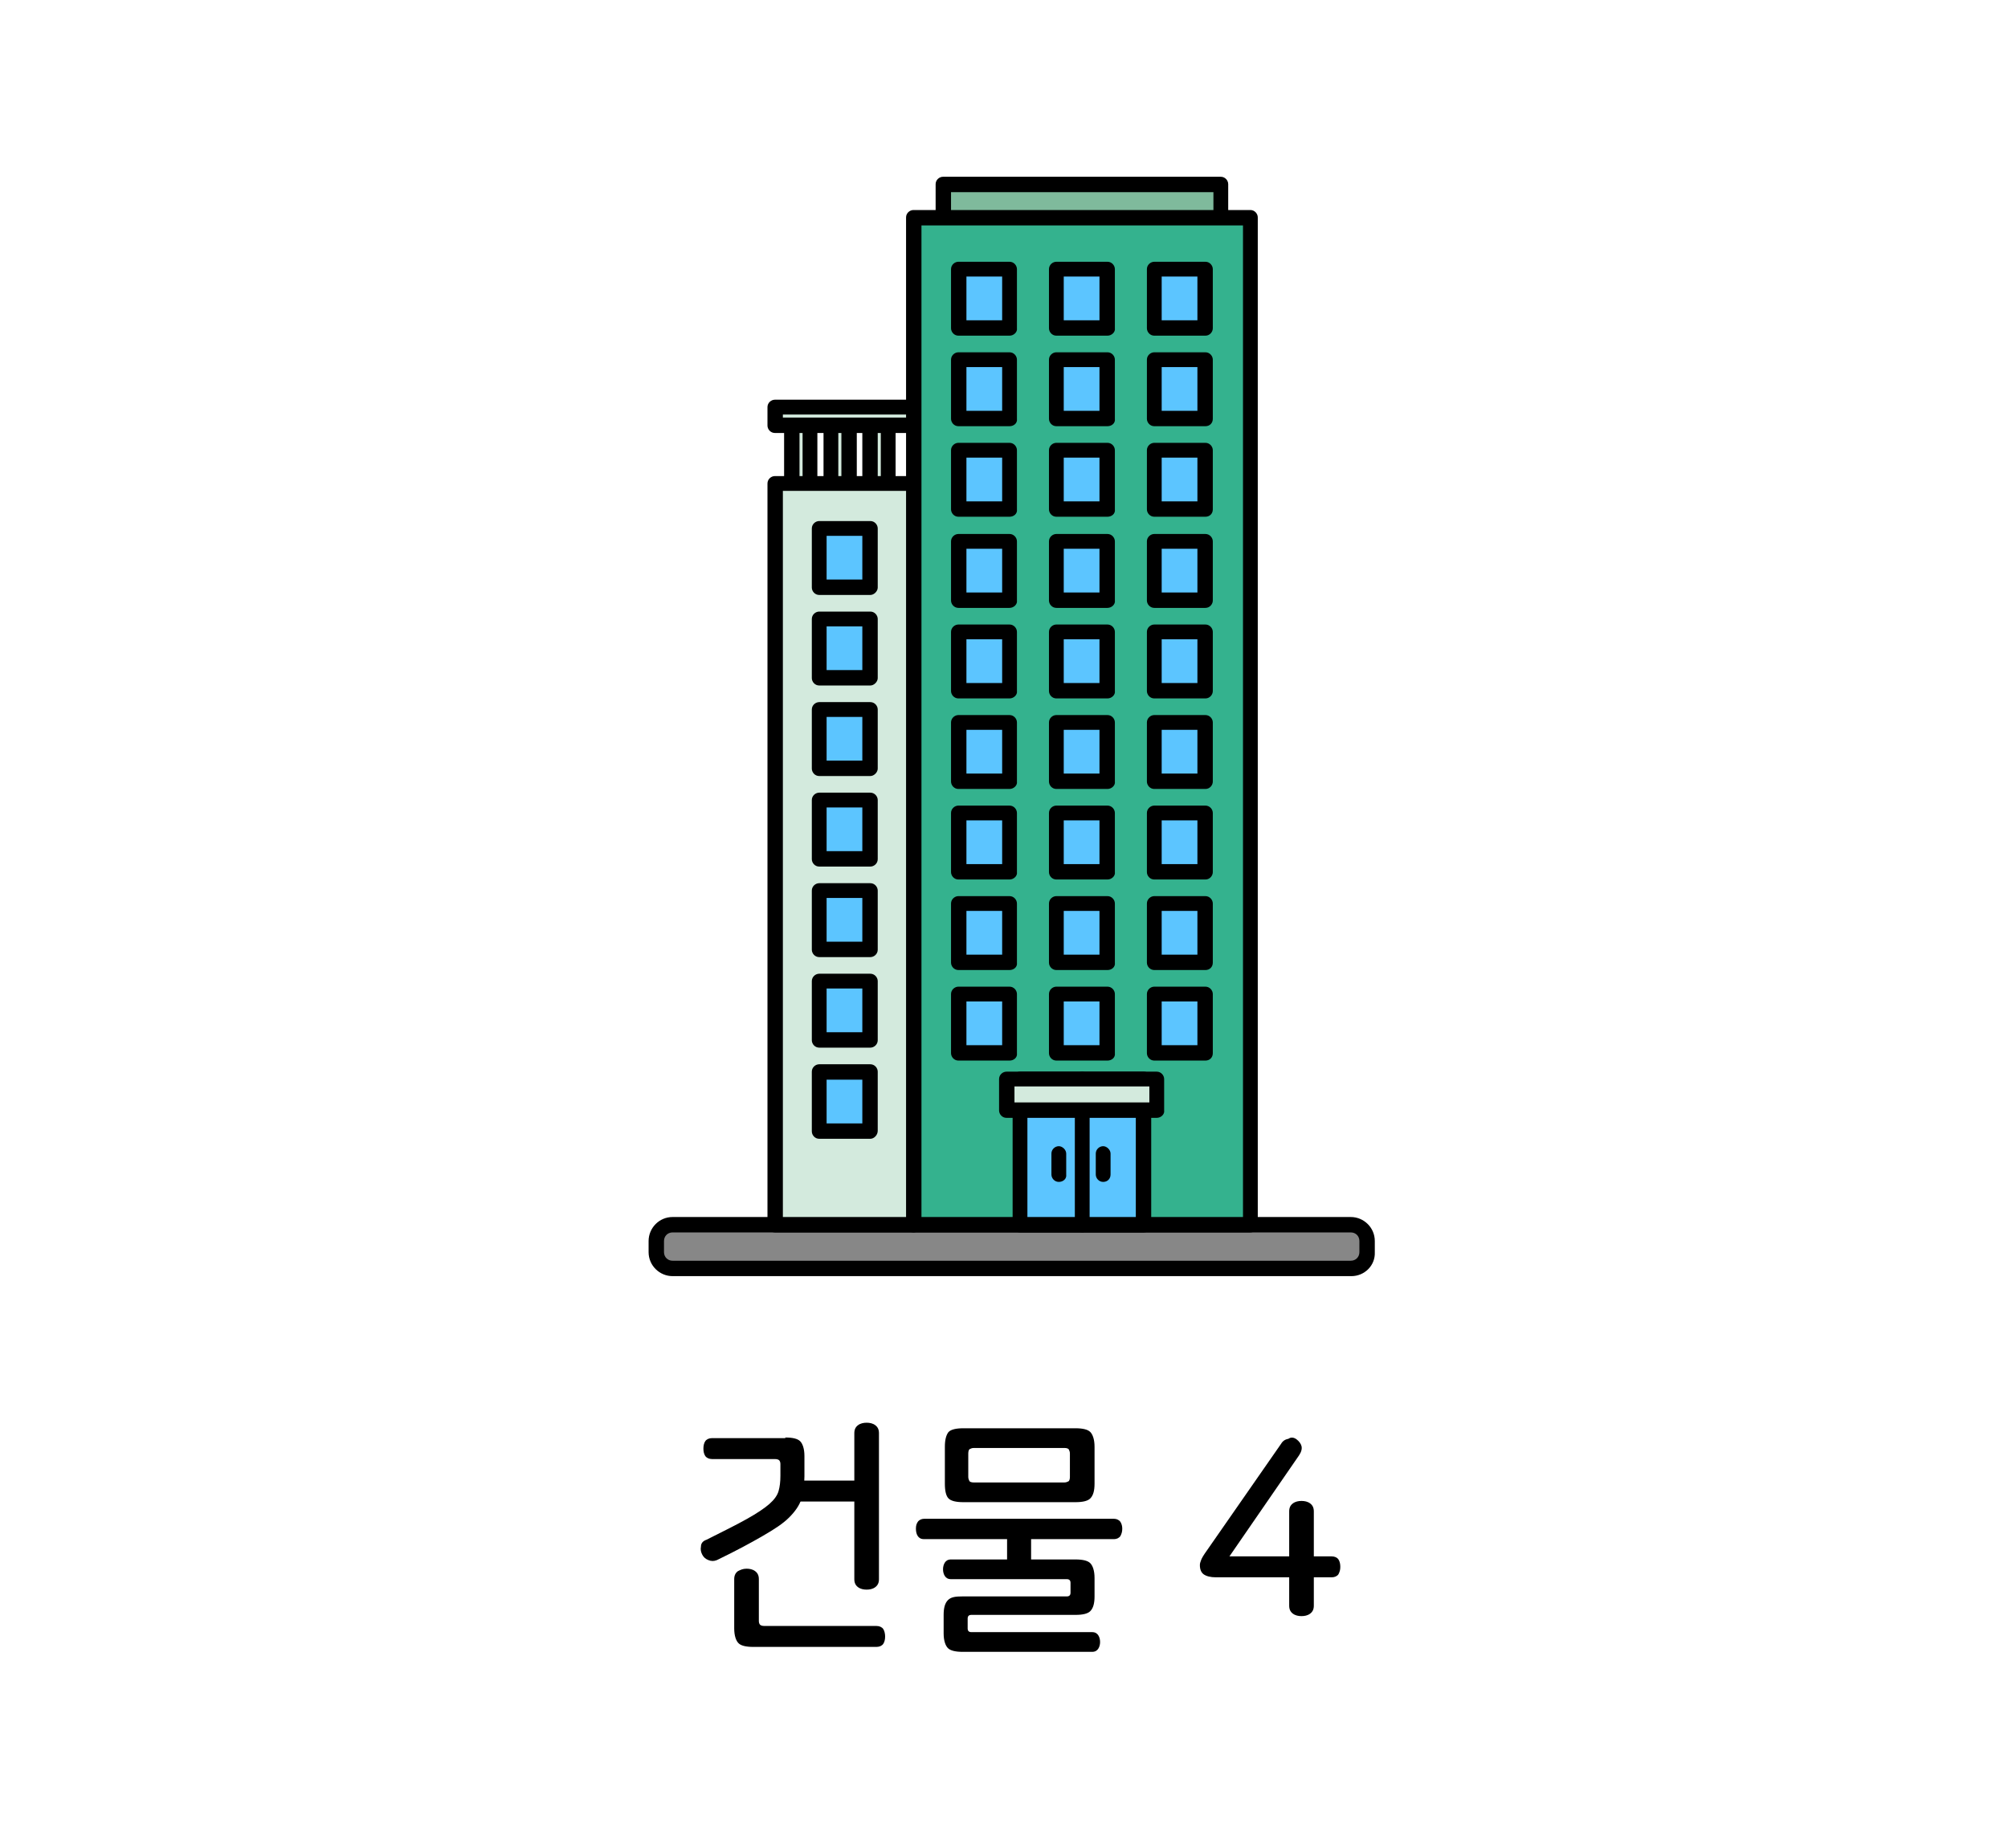 <?xml version="1.0" encoding="utf-8"?>
<!-- Generator: Adobe Illustrator 27.9.0, SVG Export Plug-In . SVG Version: 6.00 Build 0)  -->
<svg version="1.1" id="레이어_1" xmlns="http://www.w3.org/2000/svg" xmlns:xlink="http://www.w3.org/1999/xlink" x="0px"
	 y="0px" viewBox="0 0 326 300" width="326px" height="300px" style="enable-background:new 0 0 326 300;" xml:space="preserve">
<style type="text/css">
	.st0{fill:#48AFE4;}
	.st1{fill:#FFCC00;}
	.st2{fill:#B500BA;}
	.st3{fill:#008BFF;}
	.st4{fill:#DB9D8D;}
	.st5{fill:#C6C6C6;}
	.st6{fill:#FFC7B5;}
	.st7{fill:#1A4057;}
	.st8{fill:#5CC5FF;}
	.st9{opacity:0.6;fill:#FFFFFF;}
	.st10{fill:#878787;}
	.st11{fill:#DDE3E8;}
	.st12{fill:#00BC2C;}
	.st13{fill:#ACB9C1;}
	.st14{fill:#4B5C63;}
	.st15{fill:#93A5AA;}
	.st16{fill:#1DBFFF;}
	.st17{fill:#FFFFFF;}
	.st18{fill:#4FA55E;}
	.st19{fill:#90D326;}
	.st20{fill:#919191;}
	.st21{fill:#B2B2B2;}
	.st22{fill:#AAAAAA;}
	.st23{fill:#999999;}
	.st24{fill:none;}
	.st25{fill:#153759;}
	.st26{fill:#7E1819;}
	.st27{fill:#164944;}
	.st28{fill:#1D4A7F;}
	.st29{fill:#D93D43;}
	.st30{fill:#3AADA4;}
	.st31{fill:#425466;}
	.st32{fill:#FFD56C;}
	.st33{fill:#A09570;}
	.st34{fill:#38342C;}
	.st35{fill:#CC4E3E;}
	.st36{fill:#FF5C50;}
	.st37{fill:#B5B5B5;}
	.st38{fill:#313E59;}
	.st39{fill:#0A74F2;}
	.st40{fill:#F8FCFF;}
	.st41{fill:#DDE9F3;}
	.st42{fill:#B4C6D1;}
	.st43{fill:#444444;}
	.st44{fill:#6B6B6B;}
	.st45{fill:#E5E5E5;}
	.st46{fill:#02A64D;}
	.st47{fill:#FFCE00;}
	.st48{fill:#404649;}
	.st49{fill:#FF2222;}
	.st50{fill:#FF6B27;}
	.st51{fill:#263B42;}
	.st52{fill:#799BAA;}
	.st53{fill:#FF3E3E;}
	.st54{fill:#D62525;}
	.st55{fill:#BFBFBF;}
	.st56{fill:#898989;}
	.st57{fill:#9049E2;}
	.st58{fill:#EAEAEA;}
	.st59{fill:#FFD815;}
	.st60{fill:#777F82;}
	.st61{fill:#FFAD29;}
	.st62{fill:#00A4DD;}
	.st63{fill:#BDF3FF;}
	.st64{fill:#F0FDFF;}
	.st65{fill:#3D6FEA;}
	.st66{fill:#BF7643;}
	.st67{fill:#5CDCFF;}
	.st68{fill:#48E05A;}
	.st69{fill:#FF0D0D;}
	.st70{fill:#A55200;}
	.st71{fill:#00C160;}
	.st72{fill:#0D9956;}
	.st73{fill:#8BCC38;}
	.st74{fill:#994D1A;}
	.st75{fill:#175FFF;}
	.st76{fill:none;stroke:#000000;stroke-width:2.5;stroke-linecap:round;stroke-linejoin:round;stroke-miterlimit:10;}
	.st77{fill:#9C5FFF;}
	.st78{fill:#33E2AC;}
	.st79{fill:#C90000;}
	.st80{fill:#A08100;}
	.st81{fill:#FFCC99;}
	.st82{fill:#FFAE55;}
	.st83{fill:#BCCCD3;}
	.st84{fill:#00A1E0;}
	.st85{fill:#0083CC;}
	.st86{fill:#3BC62C;}
	.st87{fill:#A7E59E;}
	.st88{fill:#2B9E5C;}
	.st89{fill:#127038;}
	.st90{fill:#EFFCA2;}
	.st91{fill:#2DC93F;}
	.st92{fill:#FF7300;}
	.st93{fill:#995828;}
	.st94{fill:#C67A3C;}
	.st95{fill:#FFC715;}
	.st96{fill:#FEA922;}
	.st97{fill:#97AD15;}
	.st98{fill:#549337;}
	.st99{fill:#EF65C8;}
	.st100{fill:#83D600;}
	.st101{fill:#FF5500;}
	.st102{fill:#0064F4;}
	.st103{fill:#FFD527;}
	.st104{fill:#FF0027;}
	.st105{fill:#000DFF;}
	.st106{fill:#E7CDBA;}
	.st107{fill:#FFF2E9;}
	.st108{fill:#3E6378;}
	.st109{fill:#A6B3BA;}
	.st110{fill:#D17342;}
	.st111{fill:#B6CAD6;}
	.st112{fill:#5AC7ED;}
	.st113{fill:#B56552;}
	.st114{fill:#848484;}
	.st115{fill:#7891A0;}
	.st116{fill:#576F7A;}
	.st117{fill:#B29052;}
	.st118{fill:#35CE20;}
	.st119{fill:#F4F4F4;}
	.st120{fill:#F4D48E;}
	.st121{fill:#D3D3D3;}
	.st122{fill:#D8D8D0;}
	.st123{fill:#7CD8CF;}
	.st124{fill:#B7B7AC;}
	.st125{fill-rule:evenodd;clip-rule:evenodd;fill:#FF0000;}
	.st126{fill:#FF0000;}
	.st127{fill:#B1D3E0;}
	.st128{fill:#7796A0;}
	.st129{fill:#F4EFCE;}
	.st130{fill:#00B2C0;}
	.st131{fill:#38CE56;}
	.st132{fill:#A0866E;}
	.st133{fill:#F9E7B7;}
	.st134{fill:#E0B96C;}
	.st135{fill:#E51010;}
	.st136{fill:#C6A666;}
	.st137{fill:#CCB2A6;}
	.st138{fill:#C3C3D1;}
	.st139{fill:#7BEFE7;}
	.st140{fill:#E62310;}
	.st141{fill:#EF8200;}
	.st142{fill:#F9BE00;}
	.st143{fill:#FE0100;}
	.st144{fill:#FF6600;}
	.st145{fill:#FFB300;}
	.st146{fill:#92867A;}
	.st147{fill:#AEA8A1;}
	.st148{fill:#DDDAD4;}
	.st149{fill:#ACA99F;}
	.st150{fill:#425799;}
	.st151{fill:#FFD400;}
	.st152{fill:#2A8C56;}
	.st153{fill:#41CC06;}
	.st154{fill:#59493D;}
	.st155{fill:#DD7F7F;}
	.st156{fill:#EDBCB2;}
	.st157{fill:#BA605D;}
	.st158{fill:#FFF7F4;}
	.st159{fill:#10C181;}
	.st160{fill:#D8C9B4;}
	.st161{fill:#AA9B8A;}
	.st162{fill:#AA9B8A;stroke:#000000;stroke-width:2.5;stroke-linecap:round;stroke-linejoin:round;stroke-miterlimit:10;}
	.st163{fill:#3FAFAA;}
	.st164{fill:#59D1C8;}
	.st165{fill:#85E0E0;}
	.st166{fill:#A86C52;}
	.st167{fill:#7C4937;}
	.st168{fill:#E2CDAE;}
	.st169{fill:#BCBCBC;}
	.st170{fill:#D6D6D6;}
	.st171{fill:#EFEFEF;}
	.st172{fill:#31729B;}
	.st173{fill:#774646;}
	.st174{fill:#349DD1;}
	.st175{fill:#939393;}
	.st176{fill:#C9C9C9;}
	.st177{fill:#3D70F2;}
	.st178{fill:#8EFF69;}
	.st179{fill:#42CE0F;}
	.st180{fill:#FF719D;}
	.st181{fill:#446093;}
	.st182{fill:#F4FFF0;}
	.st183{fill:#F43838;}
	.st184{fill:#FFE1A4;}
	.st185{fill:#D86141;stroke:#000000;stroke-width:2.5;stroke-linecap:round;stroke-linejoin:round;stroke-miterlimit:10;}
	.st186{fill:#2A73DD;stroke:#000000;stroke-width:2.5;stroke-linecap:round;stroke-linejoin:round;stroke-miterlimit:10;}
	.st187{fill:#915347;stroke:#000000;stroke-width:2.5;stroke-linecap:round;stroke-linejoin:round;stroke-miterlimit:10;}
	.st188{fill:#FFFFFF;stroke:#000000;stroke-width:2.5;stroke-linecap:round;stroke-linejoin:round;stroke-miterlimit:10;}
	.st189{fill:#C9C9C9;stroke:#000000;stroke-width:2.5;stroke-linecap:round;stroke-linejoin:round;stroke-miterlimit:10;}
	.st190{fill:url(#SVGID_1_);stroke:#000000;stroke-width:2.5;stroke-linecap:round;stroke-linejoin:round;stroke-miterlimit:10;}
	.st191{fill:#FF5D03;stroke:#000000;stroke-width:2.5;stroke-linecap:round;stroke-linejoin:round;stroke-miterlimit:10;}
	.st192{fill:#51C200;stroke:#000000;stroke-width:2.5;stroke-linecap:round;stroke-linejoin:round;stroke-miterlimit:10;}
	.st193{fill:#48A0F7;stroke:#000000;stroke-width:2.5;stroke-linecap:round;stroke-linejoin:round;stroke-miterlimit:10;}
	
		.st194{fill:url(#SVGID_00000053522747735115595710000018039223469775528375_);stroke:#000000;stroke-width:2.5;stroke-linecap:round;stroke-linejoin:round;stroke-miterlimit:10;}
	.st195{fill:#FFFFFF;stroke:#000000;stroke-width:2;stroke-linecap:round;stroke-linejoin:round;stroke-miterlimit:10;}
	.st196{fill:#878787;stroke:#000000;stroke-width:2.5;stroke-miterlimit:10;}
	.st197{fill:#FFBD4C;}
	.st198{fill:#AA8A51;}
	.st199{fill:#F9E6BE;}
	.st200{fill:#F3D08E;}
	.st201{fill:#7AED15;}
	.st202{fill:#66789E;}
	.st203{fill:#CED9EA;}
	.st204{fill:#FF5A4D;}
	.st205{fill:#F4FF66;}
	.st206{fill:#3DD7DD;}
	.st207{fill:#E73B4C;}
	.st208{fill:#A0A0A0;}
	.st209{fill:#EEEDE5;}
	.st210{fill:#E2DEC7;}
	.st211{fill:#C6C4B6;}
	.st212{fill:#F7A500;}
	.st213{fill:#FFFEF8;}
	.st214{fill:#896422;}
	.st215{fill:#BAB183;}
	.st216{fill:#EE728E;}
	.st217{fill:#CE093D;}
	.st218{fill:#89062F;}
	.st219{fill:#B7B7B7;}
	.st220{fill:#AA314E;}
	.st221{fill:#AF8F87;}
	.st222{fill:#D3C68D;}
	.st223{fill:#18D6A4;}
	.st224{fill:#C9D3D6;}
	.st225{fill:#9DA7AA;}
	.st226{fill:#D3EADD;}
	.st227{fill:#7FBA9C;}
	.st228{fill:#34B28E;}
	.st229{fill:#FF7712;}
	.st230{fill:#00BC28;}
	.st231{fill:#E5B498;}
	.st232{fill:#B78B76;}
	.st233{fill:#E9FBFF;}
	.st234{fill:#847269;}
	.st235{fill:#CCCCCC;}
	.st236{fill:#CCB3A8;}
	.st237{fill:#9BB8BC;}
	.st238{fill:#C7F8FF;}
	.st239{fill:#4FA504;}
	.st240{fill:#46CC4F;}
	.st241{fill:#ADA995;}
	.st242{fill:#0170DA;}
	.st243{fill:#74E2FF;}
	.st244{fill:#007FFF;}
	.st245{fill:#E52E8A;}
	.st246{fill:#00A3E4;}
	.st247{fill:#B0B0B0;}
	.st248{fill:#F5AB19;}
	.st249{fill:#2A67B0;}
	.st250{fill:#02C3F6;}
	.st251{fill:#17DD20;}
	.st252{fill:#FF4000;}
	.st253{fill:#717171;}
	.st254{fill:#231916;}
	.st255{fill:#8100A0;}
	.st256{fill:#E3007F;}
	.st257{fill:#005BAA;}
	.st258{fill:#7F7F7F;}
	.st259{fill:#012288;}
	.st260{fill:#0161D2;}
	.st261{fill:#42B649;}
	.st262{fill:#D2ECFB;}
	.st263{fill:#14348E;}
	.st264{fill:#EDE82B;}
	.st265{fill:#DF2725;}
	.st266{fill:#2D4D9C;}
	.st267{fill:#FF2732;}
	.st268{fill:#53ABB9;}
	.st269{fill:#E40219;}
	.st270{fill:#F39700;}
	.st271{fill:#777777;}
	.st272{fill:#60E5F3;}
	.st273{fill:#C1C1C1;}
	.st274{fill:#FF6700;}
	.st275{fill:#FFB600;}
	.st276{fill:#D18B8B;}
	.st277{fill:#AF4B4B;}
	.st278{fill:#E0B4A9;}
	.st279{fill:#EFD200;}
	.st280{fill:#686868;}
	.st281{fill:#FFDFD9;}
	.st282{fill:#FFFAD2;}
	.st283{fill:#76848C;}
	.st284{fill:#F54337;}
	.st285{fill:#9567D6;}
	.st286{fill:#414E58;}
	.st287{fill:#F8D48B;}
	.st288{fill:#00D2E2;}
	.st289{fill:#FFE600;}
	.st290{fill:#F5D837;}
</style>
<g>
	<path d="M127.5,233.4c1.2,0,2,0.2,2.4,0.6c0.4,0.4,0.7,1.2,0.7,2.4v3.3c0,1.4-0.2,2.7-0.5,3.7c-0.3,1-1,2-2,3s-2.4,1.9-4.3,3
		c-1.9,1.1-4.3,2.4-7.4,3.9c-0.5,0.2-0.9,0.2-1.4,0c-0.5-0.2-0.8-0.5-1-0.9c-0.2-0.4-0.3-0.8-0.2-1.3c0-0.5,0.3-0.9,0.9-1.1
		c2.8-1.4,5-2.5,6.6-3.4c1.6-0.9,2.8-1.7,3.6-2.4c0.8-0.7,1.3-1.4,1.5-2.1c0.2-0.7,0.3-1.5,0.3-2.5v-1.9c0-0.3-0.1-0.5-0.2-0.6
		s-0.3-0.2-0.7-0.2h-10.2c-0.5,0-0.9-0.2-1.1-0.5c-0.2-0.3-0.3-0.7-0.3-1.2c0-0.5,0.1-0.9,0.3-1.2c0.2-0.3,0.6-0.5,1.1-0.5H127.5z"
		/>
	<path d="M121.2,254.7c0.5,0,1,0.1,1.4,0.4c0.4,0.3,0.6,0.7,0.6,1.3v6.8c0,0.3,0.1,0.5,0.2,0.6s0.3,0.2,0.7,0.2h18.2
		c0.5,0,0.9,0.2,1.1,0.5c0.2,0.3,0.3,0.8,0.3,1.2c0,0.5-0.1,0.9-0.3,1.2s-0.6,0.5-1.1,0.5h-20c-1.2,0-2-0.2-2.4-0.6
		c-0.4-0.4-0.7-1.2-0.7-2.4v-8c0-0.6,0.2-1,0.6-1.3C120.2,254.9,120.6,254.7,121.2,254.7z"/>
	<path d="M140.7,231c0.5,0,1,0.1,1.4,0.4c0.4,0.3,0.6,0.7,0.6,1.3v23.7c0,0.6-0.2,1-0.6,1.3c-0.4,0.3-0.9,0.4-1.4,0.4
		c-0.5,0-1-0.1-1.4-0.4s-0.6-0.7-0.6-1.3v-12.6h-9.4v-3.4h9.4v-7.7c0-0.6,0.2-1,0.6-1.3S140.2,231,140.7,231z"/>
	<path d="M181.9,247.1c0.2,0.3,0.3,0.7,0.3,1.1c0,0.5-0.1,0.8-0.3,1.2c-0.2,0.3-0.6,0.5-1,0.5h-13.5v5h-3.9v-5H150
		c-0.5,0-0.8-0.2-1-0.5c-0.2-0.3-0.3-0.7-0.3-1.2c0-0.5,0.1-0.8,0.3-1.1c0.2-0.3,0.6-0.5,1-0.5h30.9
		C181.3,246.6,181.7,246.8,181.9,247.1z"/>
	<path d="M177,253.8c0.4,0.4,0.7,1.2,0.7,2.4v3c0,1.1-0.2,1.9-0.7,2.4c-0.4,0.4-1.2,0.6-2.4,0.6h-16.9c-0.4,0-0.6,0.2-0.6,0.6v1.6
		c0,0.4,0.2,0.6,0.6,0.6h19.6c0.5,0,0.8,0.2,1,0.5c0.2,0.3,0.3,0.7,0.3,1.1c0,0.4-0.1,0.8-0.3,1.1c-0.2,0.3-0.5,0.5-1,0.5h-21
		c-1.2,0-2-0.2-2.4-0.6c-0.4-0.4-0.7-1.2-0.7-2.4v-3c0-1.1,0.2-1.9,0.7-2.4s1.2-0.6,2.4-0.6h16.9c0.4,0,0.6-0.2,0.6-0.6v-1.6
		c0-0.4-0.2-0.6-0.6-0.6h-18.8c-0.5,0-0.8-0.2-1-0.5c-0.2-0.3-0.3-0.7-0.3-1.1c0-0.4,0.1-0.8,0.3-1.1c0.2-0.3,0.5-0.5,1-0.5h20.2
		C175.8,253.2,176.6,253.4,177,253.8z"/>
	<path d="M174.6,231.9c1.2,0,2,0.2,2.4,0.6c0.4,0.4,0.7,1.2,0.7,2.4v6c0,1.1-0.2,1.9-0.7,2.4c-0.4,0.4-1.2,0.6-2.4,0.6h-18.2
		c-1.2,0-2-0.2-2.4-0.6c-0.4-0.4-0.6-1.2-0.6-2.4v-6c0-1.1,0.2-1.9,0.6-2.4c0.4-0.4,1.2-0.6,2.4-0.6H174.6z M158.1,235.1
		c-0.3,0-0.5,0.1-0.7,0.2c-0.1,0.1-0.2,0.3-0.2,0.7v3.8c0,0.3,0.1,0.5,0.2,0.7c0.1,0.1,0.3,0.2,0.7,0.2h14.7c0.3,0,0.5-0.1,0.7-0.2
		c0.1-0.1,0.2-0.3,0.2-0.7V236c0-0.3-0.1-0.5-0.2-0.7c-0.1-0.1-0.3-0.2-0.7-0.2H158.1z"/>
	<path d="M210.5,233.7c0.4,0.3,0.7,0.7,0.8,1.1c0.1,0.4,0,0.9-0.4,1.5l-11.3,16.4h9.7v-7.3c0-0.6,0.2-1,0.6-1.3
		c0.4-0.3,0.9-0.4,1.4-0.4c0.5,0,1,0.1,1.4,0.4c0.4,0.3,0.6,0.7,0.6,1.3v7.3h2.9c0.5,0,0.9,0.2,1.1,0.5c0.2,0.3,0.3,0.7,0.3,1.2
		c0,0.5-0.1,0.8-0.3,1.2c-0.2,0.3-0.6,0.5-1.1,0.5h-2.9v4.6c0,0.6-0.2,1-0.6,1.3s-0.9,0.4-1.4,0.4c-0.5,0-1-0.1-1.4-0.4
		c-0.4-0.3-0.6-0.7-0.6-1.3v-4.6h-11.9c-0.9,0-1.6-0.2-2-0.5c-0.4-0.3-0.6-0.8-0.6-1.5c0-0.3,0.1-0.5,0.2-0.8
		c0.1-0.3,0.4-0.8,0.9-1.5l12.1-17.4c0.3-0.5,0.7-0.7,1.2-0.8C209.6,233.3,210.1,233.4,210.5,233.7z"/>
</g>
<g>
	
		<rect x="133.6" y="74.2" transform="matrix(-1.836970e-16 1 -1 -1.836970e-16 218.394 -67.098)" class="st226" width="18.3" height="3"/>
	<path d="M144.2,86.1h-3c-0.7,0-1.2-0.6-1.2-1.2V66.5c0-0.7,0.6-1.2,1.2-1.2h3c0.7,0,1.2,0.6,1.2,1.2v18.3
		C145.5,85.5,144.9,86.1,144.2,86.1z M142.5,83.6h0.5V67.7h-0.5V83.6z"/>
	
		<rect x="127.2" y="74.2" transform="matrix(-1.836970e-16 1 -1 -1.836970e-16 212.023 -60.727)" class="st226" width="18.3" height="3"/>
	<path d="M137.9,86.1h-3c-0.7,0-1.2-0.6-1.2-1.2V66.5c0-0.7,0.6-1.2,1.2-1.2h3c0.7,0,1.2,0.6,1.2,1.2v18.3
		C139.1,85.5,138.6,86.1,137.9,86.1z M136.1,83.6h0.5V67.7h-0.5V83.6z"/>
	
		<rect x="120.8" y="74.2" transform="matrix(-1.836970e-16 1 -1 -1.836970e-16 205.652 -54.356)" class="st226" width="18.3" height="3"/>
	<path d="M131.5,86.1h-3c-0.7,0-1.2-0.6-1.2-1.2V66.5c0-0.7,0.6-1.2,1.2-1.2h3c0.7,0,1.2,0.6,1.2,1.2v18.3
		C132.7,85.5,132.2,86.1,131.5,86.1z M129.8,83.6h0.5V67.7h-0.5V83.6z"/>
	<rect x="153.1" y="29.9" class="st227" width="45.1" height="10.8"/>
	<path d="M198.2,42h-45.1c-0.7,0-1.2-0.6-1.2-1.2V29.9c0-0.7,0.6-1.2,1.2-1.2h45.1c0.7,0,1.2,0.6,1.2,1.2v10.8
		C199.4,41.4,198.9,42,198.2,42z M154.4,39.5h42.6v-8.3h-42.6V39.5z"/>
	<path class="st10" d="M219.4,205.9H109.2c-1.5,0-2.6-1.2-2.6-2.6v-1.8c0-1.5,1.2-2.6,2.6-2.6h110.1c1.5,0,2.6,1.2,2.6,2.6v1.8
		C222,204.8,220.8,205.9,219.4,205.9z"/>
	<path d="M219.4,207.2H109.2c-2.1,0-3.9-1.7-3.9-3.9v-1.8c0-2.1,1.7-3.9,3.9-3.9h110.1c2.1,0,3.9,1.7,3.9,3.9v1.8
		C223.3,205.5,221.5,207.2,219.4,207.2z M109.2,200.1c-0.8,0-1.4,0.6-1.4,1.4v1.8c0,0.8,0.6,1.4,1.4,1.4h110.1
		c0.8,0,1.4-0.6,1.4-1.4v-1.8c0-0.8-0.6-1.4-1.4-1.4H109.2z"/>
	<rect x="148.3" y="35.3" class="st228" width="54.7" height="163.5"/>
	<path d="M203,200.1h-54.7c-0.7,0-1.2-0.6-1.2-1.2V35.3c0-0.7,0.6-1.2,1.2-1.2H203c0.7,0,1.2,0.6,1.2,1.2v163.5
		C204.2,199.5,203.7,200.1,203,200.1z M149.6,197.6h52.2v-161h-52.2V197.6z"/>
	<rect x="125.9" y="78.5" class="st226" width="22.5" height="120.3"/>
	<path d="M148.3,200.1h-22.5c-0.7,0-1.2-0.6-1.2-1.2V78.5c0-0.7,0.6-1.2,1.2-1.2h22.5c0.7,0,1.2,0.6,1.2,1.2v120.3
		C149.6,199.5,149,200.1,148.3,200.1z M127.1,197.6h20V79.7h-20V197.6z"/>
	<rect x="132.9" y="85.7" class="st8" width="8.3" height="9.6"/>
	<path d="M141.3,96.6h-8.3c-0.7,0-1.2-0.6-1.2-1.2v-9.6c0-0.7,0.6-1.2,1.2-1.2h8.3c0.7,0,1.2,0.6,1.2,1.2v9.6
		C142.5,96,141.9,96.6,141.3,96.6z M134.2,94.1h5.8V87h-5.8V94.1z"/>
	<rect x="132.9" y="100.5" class="st8" width="8.3" height="9.6"/>
	<path d="M141.3,111.3h-8.3c-0.7,0-1.2-0.6-1.2-1.2v-9.6c0-0.7,0.6-1.2,1.2-1.2h8.3c0.7,0,1.2,0.6,1.2,1.2v9.6
		C142.5,110.7,141.9,111.3,141.3,111.3z M134.2,108.8h5.8v-7.1h-5.8V108.8z"/>
	<rect x="132.9" y="115.2" class="st8" width="8.3" height="9.6"/>
	<path d="M141.3,126h-8.3c-0.7,0-1.2-0.6-1.2-1.2v-9.6c0-0.7,0.6-1.2,1.2-1.2h8.3c0.7,0,1.2,0.6,1.2,1.2v9.6
		C142.5,125.4,141.9,126,141.3,126z M134.2,123.5h5.8v-7.1h-5.8V123.5z"/>
	<rect x="132.9" y="129.9" class="st8" width="8.3" height="9.6"/>
	<path d="M141.3,140.7h-8.3c-0.7,0-1.2-0.6-1.2-1.2v-9.6c0-0.7,0.6-1.2,1.2-1.2h8.3c0.7,0,1.2,0.6,1.2,1.2v9.6
		C142.5,140.2,141.9,140.7,141.3,140.7z M134.2,138.2h5.8v-7.1h-5.8V138.2z"/>
	<rect x="132.9" y="144.6" class="st8" width="8.3" height="9.6"/>
	<path d="M141.3,155.4h-8.3c-0.7,0-1.2-0.6-1.2-1.2v-9.6c0-0.7,0.6-1.2,1.2-1.2h8.3c0.7,0,1.2,0.6,1.2,1.2v9.6
		C142.5,154.9,141.9,155.4,141.3,155.4z M134.2,152.9h5.8v-7.1h-5.8V152.9z"/>
	<rect x="132.9" y="159.3" class="st8" width="8.3" height="9.6"/>
	<path d="M141.3,170.1h-8.3c-0.7,0-1.2-0.6-1.2-1.2v-9.6c0-0.7,0.6-1.2,1.2-1.2h8.3c0.7,0,1.2,0.6,1.2,1.2v9.6
		C142.5,169.6,141.9,170.1,141.3,170.1z M134.2,167.6h5.8v-7.1h-5.8V167.6z"/>
	<rect x="132.9" y="174" class="st8" width="8.3" height="9.6"/>
	<path d="M141.3,184.9h-8.3c-0.7,0-1.2-0.6-1.2-1.2V174c0-0.7,0.6-1.2,1.2-1.2h8.3c0.7,0,1.2,0.6,1.2,1.2v9.6
		C142.5,184.3,141.9,184.9,141.3,184.9z M134.2,182.4h5.8v-7.1h-5.8V182.4z"/>
	<rect x="155.6" y="43.7" class="st8" width="8.3" height="9.6"/>
	<path d="M163.9,54.5h-8.3c-0.7,0-1.2-0.6-1.2-1.2v-9.6c0-0.7,0.6-1.2,1.2-1.2h8.3c0.7,0,1.2,0.6,1.2,1.2v9.6
		C165.2,53.9,164.6,54.5,163.9,54.5z M156.9,52h5.8v-7.1h-5.8V52z"/>
	<rect x="155.6" y="58.4" class="st8" width="8.3" height="9.6"/>
	<path d="M163.9,69.2h-8.3c-0.7,0-1.2-0.6-1.2-1.2v-9.6c0-0.7,0.6-1.2,1.2-1.2h8.3c0.7,0,1.2,0.6,1.2,1.2V68
		C165.2,68.7,164.6,69.2,163.9,69.2z M156.9,66.7h5.8v-7.1h-5.8V66.7z"/>
	<rect x="155.6" y="73.1" class="st8" width="8.3" height="9.6"/>
	<path d="M163.9,83.9h-8.3c-0.7,0-1.2-0.6-1.2-1.2v-9.6c0-0.7,0.6-1.2,1.2-1.2h8.3c0.7,0,1.2,0.6,1.2,1.2v9.6
		C165.2,83.4,164.6,83.9,163.9,83.9z M156.9,81.4h5.8v-7.1h-5.8V81.4z"/>
	<rect x="155.6" y="87.8" class="st8" width="8.3" height="9.6"/>
	<path d="M163.9,98.7h-8.3c-0.7,0-1.2-0.6-1.2-1.2v-9.6c0-0.7,0.6-1.2,1.2-1.2h8.3c0.7,0,1.2,0.6,1.2,1.2v9.6
		C165.2,98.1,164.6,98.7,163.9,98.7z M156.9,96.2h5.8v-7.1h-5.8V96.2z"/>
	<rect x="155.6" y="102.5" class="st8" width="8.3" height="9.6"/>
	<path d="M163.9,113.4h-8.3c-0.7,0-1.2-0.6-1.2-1.2v-9.6c0-0.7,0.6-1.2,1.2-1.2h8.3c0.7,0,1.2,0.6,1.2,1.2v9.6
		C165.2,112.8,164.6,113.4,163.9,113.4z M156.9,110.9h5.8v-7.1h-5.8V110.9z"/>
	<rect x="155.6" y="117.3" class="st8" width="8.3" height="9.6"/>
	<path d="M163.9,128.1h-8.3c-0.7,0-1.2-0.6-1.2-1.2v-9.6c0-0.7,0.6-1.2,1.2-1.2h8.3c0.7,0,1.2,0.6,1.2,1.2v9.6
		C165.2,127.5,164.6,128.1,163.9,128.1z M156.9,125.6h5.8v-7.1h-5.8V125.6z"/>
	<rect x="155.6" y="132" class="st8" width="8.3" height="9.6"/>
	<path d="M163.9,142.8h-8.3c-0.7,0-1.2-0.6-1.2-1.2V132c0-0.7,0.6-1.2,1.2-1.2h8.3c0.7,0,1.2,0.6,1.2,1.2v9.6
		C165.2,142.2,164.6,142.8,163.9,142.8z M156.9,140.3h5.8v-7.1h-5.8V140.3z"/>
	<rect x="171.5" y="43.7" class="st8" width="8.3" height="9.6"/>
	<path d="M179.8,54.5h-8.3c-0.7,0-1.2-0.6-1.2-1.2v-9.6c0-0.7,0.6-1.2,1.2-1.2h8.3c0.7,0,1.2,0.6,1.2,1.2v9.6
		C181.1,53.9,180.5,54.5,179.8,54.5z M172.7,52h5.8v-7.1h-5.8V52z"/>
	<rect x="171.5" y="58.4" class="st8" width="8.3" height="9.6"/>
	<path d="M179.8,69.2h-8.3c-0.7,0-1.2-0.6-1.2-1.2v-9.6c0-0.7,0.6-1.2,1.2-1.2h8.3c0.7,0,1.2,0.6,1.2,1.2V68
		C181.1,68.7,180.5,69.2,179.8,69.2z M172.7,66.7h5.8v-7.1h-5.8V66.7z"/>
	<rect x="171.5" y="73.1" class="st8" width="8.3" height="9.6"/>
	<path d="M179.8,83.9h-8.3c-0.7,0-1.2-0.6-1.2-1.2v-9.6c0-0.7,0.6-1.2,1.2-1.2h8.3c0.7,0,1.2,0.6,1.2,1.2v9.6
		C181.1,83.4,180.5,83.9,179.8,83.9z M172.7,81.4h5.8v-7.1h-5.8V81.4z"/>
	<rect x="171.5" y="87.8" class="st8" width="8.3" height="9.6"/>
	<path d="M179.8,98.7h-8.3c-0.7,0-1.2-0.6-1.2-1.2v-9.6c0-0.7,0.6-1.2,1.2-1.2h8.3c0.7,0,1.2,0.6,1.2,1.2v9.6
		C181.1,98.1,180.5,98.7,179.8,98.7z M172.7,96.2h5.8v-7.1h-5.8V96.2z"/>
	<rect x="171.5" y="102.5" class="st8" width="8.3" height="9.6"/>
	<path d="M179.8,113.4h-8.3c-0.7,0-1.2-0.6-1.2-1.2v-9.6c0-0.7,0.6-1.2,1.2-1.2h8.3c0.7,0,1.2,0.6,1.2,1.2v9.6
		C181.1,112.8,180.5,113.4,179.8,113.4z M172.7,110.9h5.8v-7.1h-5.8V110.9z"/>
	<rect x="171.5" y="117.3" class="st8" width="8.3" height="9.6"/>
	<path d="M179.8,128.1h-8.3c-0.7,0-1.2-0.6-1.2-1.2v-9.6c0-0.7,0.6-1.2,1.2-1.2h8.3c0.7,0,1.2,0.6,1.2,1.2v9.6
		C181.1,127.5,180.5,128.1,179.8,128.1z M172.7,125.6h5.8v-7.1h-5.8V125.6z"/>
	<rect x="171.5" y="132" class="st8" width="8.3" height="9.6"/>
	<path d="M179.8,142.8h-8.3c-0.7,0-1.2-0.6-1.2-1.2V132c0-0.7,0.6-1.2,1.2-1.2h8.3c0.7,0,1.2,0.6,1.2,1.2v9.6
		C181.1,142.2,180.5,142.8,179.8,142.8z M172.7,140.3h5.8v-7.1h-5.8V140.3z"/>
	<rect x="187.4" y="43.7" class="st8" width="8.3" height="9.6"/>
	<path d="M195.7,54.5h-8.3c-0.7,0-1.2-0.6-1.2-1.2v-9.6c0-0.7,0.6-1.2,1.2-1.2h8.3c0.7,0,1.2,0.6,1.2,1.2v9.6
		C196.9,53.9,196.4,54.5,195.7,54.5z M188.6,52h5.8v-7.1h-5.8V52z"/>
	<rect x="187.4" y="58.4" class="st8" width="8.3" height="9.6"/>
	<path d="M195.7,69.2h-8.3c-0.7,0-1.2-0.6-1.2-1.2v-9.6c0-0.7,0.6-1.2,1.2-1.2h8.3c0.7,0,1.2,0.6,1.2,1.2V68
		C196.9,68.7,196.4,69.2,195.7,69.2z M188.6,66.7h5.8v-7.1h-5.8V66.7z"/>
	<rect x="187.4" y="73.1" class="st8" width="8.3" height="9.6"/>
	<path d="M195.7,83.9h-8.3c-0.7,0-1.2-0.6-1.2-1.2v-9.6c0-0.7,0.6-1.2,1.2-1.2h8.3c0.7,0,1.2,0.6,1.2,1.2v9.6
		C196.9,83.4,196.4,83.9,195.7,83.9z M188.6,81.4h5.8v-7.1h-5.8V81.4z"/>
	<rect x="187.4" y="87.8" class="st8" width="8.3" height="9.6"/>
	<path d="M195.7,98.7h-8.3c-0.7,0-1.2-0.6-1.2-1.2v-9.6c0-0.7,0.6-1.2,1.2-1.2h8.3c0.7,0,1.2,0.6,1.2,1.2v9.6
		C196.9,98.1,196.4,98.7,195.7,98.7z M188.6,96.2h5.8v-7.1h-5.8V96.2z"/>
	<rect x="187.4" y="102.5" class="st8" width="8.3" height="9.6"/>
	<path d="M195.7,113.4h-8.3c-0.7,0-1.2-0.6-1.2-1.2v-9.6c0-0.7,0.6-1.2,1.2-1.2h8.3c0.7,0,1.2,0.6,1.2,1.2v9.6
		C196.9,112.8,196.4,113.4,195.7,113.4z M188.6,110.9h5.8v-7.1h-5.8V110.9z"/>
	<rect x="187.4" y="117.3" class="st8" width="8.3" height="9.6"/>
	<path d="M195.7,128.1h-8.3c-0.7,0-1.2-0.6-1.2-1.2v-9.6c0-0.7,0.6-1.2,1.2-1.2h8.3c0.7,0,1.2,0.6,1.2,1.2v9.6
		C196.9,127.5,196.4,128.1,195.7,128.1z M188.6,125.6h5.8v-7.1h-5.8V125.6z"/>
	<rect x="187.4" y="132" class="st8" width="8.3" height="9.6"/>
	<path d="M195.7,142.8h-8.3c-0.7,0-1.2-0.6-1.2-1.2V132c0-0.7,0.6-1.2,1.2-1.2h8.3c0.7,0,1.2,0.6,1.2,1.2v9.6
		C196.9,142.2,196.4,142.8,195.7,142.8z M188.6,140.3h5.8v-7.1h-5.8V140.3z"/>
	<rect x="155.6" y="146.7" class="st8" width="8.3" height="9.6"/>
	<path d="M163.9,157.5h-8.3c-0.7,0-1.2-0.6-1.2-1.2v-9.6c0-0.7,0.6-1.2,1.2-1.2h8.3c0.7,0,1.2,0.6,1.2,1.2v9.6
		C165.2,157,164.6,157.5,163.9,157.5z M156.9,155h5.8v-7.1h-5.8V155z"/>
	<rect x="155.6" y="161.4" class="st8" width="8.3" height="9.6"/>
	<path d="M163.9,172.2h-8.3c-0.7,0-1.2-0.6-1.2-1.2v-9.6c0-0.7,0.6-1.2,1.2-1.2h8.3c0.7,0,1.2,0.6,1.2,1.2v9.6
		C165.2,171.7,164.6,172.2,163.9,172.2z M156.9,169.7h5.8v-7.1h-5.8V169.7z"/>
	<rect x="171.5" y="146.7" class="st8" width="8.3" height="9.6"/>
	<path d="M179.8,157.5h-8.3c-0.7,0-1.2-0.6-1.2-1.2v-9.6c0-0.7,0.6-1.2,1.2-1.2h8.3c0.7,0,1.2,0.6,1.2,1.2v9.6
		C181.1,157,180.5,157.5,179.8,157.5z M172.7,155h5.8v-7.1h-5.8V155z"/>
	<rect x="171.5" y="161.4" class="st8" width="8.3" height="9.6"/>
	<path d="M179.8,172.2h-8.3c-0.7,0-1.2-0.6-1.2-1.2v-9.6c0-0.7,0.6-1.2,1.2-1.2h8.3c0.7,0,1.2,0.6,1.2,1.2v9.6
		C181.1,171.7,180.5,172.2,179.8,172.2z M172.7,169.7h5.8v-7.1h-5.8V169.7z"/>
	<rect x="187.4" y="146.7" class="st8" width="8.3" height="9.6"/>
	<path d="M195.7,157.5h-8.3c-0.7,0-1.2-0.6-1.2-1.2v-9.6c0-0.7,0.6-1.2,1.2-1.2h8.3c0.7,0,1.2,0.6,1.2,1.2v9.6
		C196.9,157,196.4,157.5,195.7,157.5z M188.6,155h5.8v-7.1h-5.8V155z"/>
	<rect x="187.4" y="161.4" class="st8" width="8.3" height="9.6"/>
	<path d="M195.7,172.2h-8.3c-0.7,0-1.2-0.6-1.2-1.2v-9.6c0-0.7,0.6-1.2,1.2-1.2h8.3c0.7,0,1.2,0.6,1.2,1.2v9.6
		C196.9,171.7,196.4,172.2,195.7,172.2z M188.6,169.7h5.8v-7.1h-5.8V169.7z"/>
	<rect x="165.6" y="175.1" class="st8" width="20.1" height="23.7"/>
	<path d="M185.7,200.1h-20.1c-0.7,0-1.2-0.6-1.2-1.2v-23.7c0-0.7,0.6-1.2,1.2-1.2h20.1c0.7,0,1.2,0.6,1.2,1.2v23.7
		C187,199.5,186.4,200.1,185.7,200.1z M166.8,197.6h17.6v-21.2h-17.6V197.6z"/>
	<path d="M175.7,200.1c-0.7,0-1.2-0.6-1.2-1.2v-23.7c0-0.7,0.6-1.2,1.2-1.2s1.2,0.6,1.2,1.2v23.7
		C176.9,199.5,176.3,200.1,175.7,200.1z"/>
	<rect x="163.5" y="175.1" class="st226" width="24.4" height="5.1"/>
	<path d="M187.8,181.5h-24.4c-0.7,0-1.2-0.6-1.2-1.2v-5.1c0-0.7,0.6-1.2,1.2-1.2h24.4c0.7,0,1.2,0.6,1.2,1.2v5.1
		C189.1,180.9,188.5,181.5,187.8,181.5z M164.7,179h21.9v-2.6h-21.9V179z"/>
	<rect x="125.9" y="66.1" class="st226" width="22.5" height="3"/>
	<path d="M148.3,70.3h-22.5c-0.7,0-1.2-0.6-1.2-1.2v-3c0-0.7,0.6-1.2,1.2-1.2h22.5c0.7,0,1.2,0.6,1.2,1.2v3
		C149.6,69.8,149,70.3,148.3,70.3z M127.1,67.8h20v-0.5h-20V67.8z"/>
	<path d="M179.1,191.9c-0.7,0-1.2-0.6-1.2-1.2v-3.4c0-0.7,0.6-1.2,1.2-1.2s1.2,0.6,1.2,1.2v3.4C180.3,191.4,179.8,191.9,179.1,191.9
		z"/>
	<path d="M171.9,191.9c-0.7,0-1.2-0.6-1.2-1.2v-3.4c0-0.7,0.6-1.2,1.2-1.2s1.2,0.6,1.2,1.2v3.4C173.2,191.4,172.6,191.9,171.9,191.9
		z"/>
</g>
</svg>
